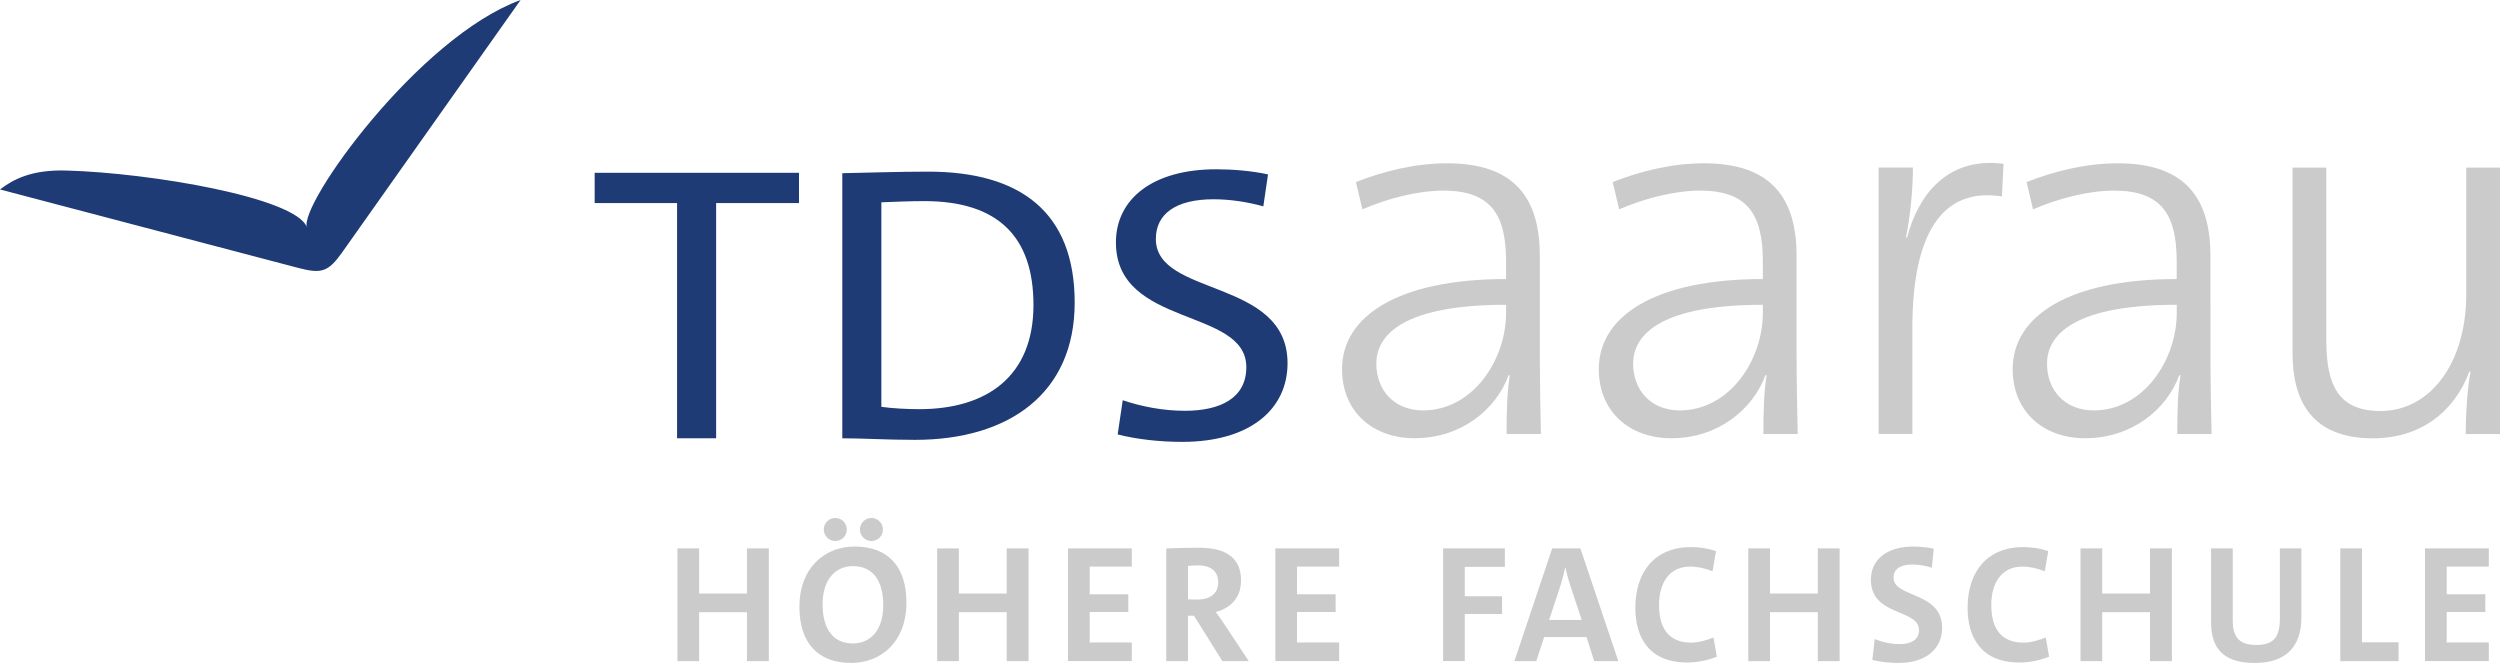 <svg a11y="TDS Aarau" xmlns="http://www.w3.org/2000/svg" id="Ebene_1" viewBox="0 0 542.74 143.93"><defs><clipPath id="clippath"><path style="fill:none" d="M0 0h542.74v143.93H0z"></path></clipPath><style>.cls-2{fill:#cccbcb}.cls-3{fill:#1f3b75}</style></defs><g style="clip-path:url(#clippath)"><path class="cls-2" d="M540.31 143.53v-4.06h-9.14v-6.61h8.38v-3.84h-8.38V123h9.14v-3.95h-13.85v24.47h13.85Zm-19.59 0v-4.09h-7.94v-20.38h-4.71v24.47h12.65Zm-21.1-24.48h-4.67v15.27c0 4.17-1.52 5.7-5.15 5.7-4.06 0-5.08-2.17-5.08-5.26v-15.7h-4.71v15.99c0 4.68 1.74 8.88 9.46 8.88 6.45 0 10.15-3.19 10.15-9.9v-14.98Zm-28.11 24.48v-24.47h-4.75v9.79h-10.38v-9.79h-4.71v24.47h4.71V132.9h10.38v10.63h4.75Zm-27.38-5.15c-1.34.58-3.26 1.13-4.86 1.13-4.71 0-6.97-2.94-6.97-8.16 0-4.72 2.18-8.34 6.71-8.34 1.67 0 3.34.36 4.9 1.02l.76-4.39c-1.6-.55-3.59-.87-5.4-.87-7.87 0-12.11 5.33-12.11 13.2 0 6.21 2.79 11.86 11.27 11.86 2.32 0 4.61-.54 6.42-1.27l-.72-4.17Zm-24.3-19.26c-1.38-.29-3.08-.47-4.43-.47-5.88 0-9.24 2.93-9.24 7.21 0 7.98 10.45 6.27 10.45 10.92 0 2.14-1.78 3.05-4.18 3.05-1.85 0-3.84-.43-5.44-1.09l-.51 4.53c1.63.4 3.59.65 5.69.65 6.09 0 9.46-3.19 9.46-7.61 0-7.98-10.55-6.45-10.55-10.92 0-1.74 1.31-2.83 4.03-2.83 1.45 0 2.94.25 4.28.69l.43-4.13Zm-20.45 24.41v-24.47h-4.74v9.79h-10.38v-9.79h-4.71v24.47h4.71V132.9h10.38v10.63h4.74ZM372 138.38c-1.34.58-3.26 1.13-4.86 1.13-4.71 0-6.97-2.94-6.97-8.16 0-4.72 2.18-8.34 6.71-8.34 1.67 0 3.34.36 4.9 1.02l.76-4.39c-1.6-.55-3.59-.87-5.4-.87-7.87 0-12.11 5.33-12.11 13.2 0 6.21 2.79 11.86 11.27 11.86 2.32 0 4.61-.54 6.42-1.27l-.73-4.17Zm-28.62-3.8h-7.07l2.54-7.69c.36-1.2.69-2.47.94-3.63h.07c.25 1.16.58 2.4.98 3.67l2.54 7.65Zm7.95 8.95-8.23-24.47h-6.13l-8.2 24.47h4.75l1.7-5.22h9.21l1.67 5.22h5.22Zm-24.63-20.46v-4.02h-13.41v24.47H318v-10.23h8.09v-3.84H318v-6.39h8.7Zm-35.98 20.46v-4.06h-9.14v-6.61h8.38v-3.84h-8.38V123h9.14v-3.95h-13.85v24.47h13.85Zm-32.82-20.67s1.12-.11 2.14-.11c3.01 0 4.43 1.41 4.43 3.67 0 2.4-1.67 3.74-4.57 3.74-.94 0-1.99-.04-1.99-.04v-7.26Zm13.2 20.67-5.29-8.01c-.84-1.31-1.89-2.65-1.89-2.65 3.12-.8 5.51-3.01 5.51-6.89 0-5-3.48-7.07-9.06-7.07-3.81 0-7.18.15-7.18.15v24.47h4.71v-9.86h1.31l6.17 9.86h5.73Zm-25.39 0v-4.06h-9.14v-6.61h8.38v-3.84h-8.38V123h9.14v-3.95h-13.85v24.47h13.85Zm-22.41 0v-24.47h-4.75v9.79h-10.38v-9.79h-4.71v24.47h4.71V132.9h10.38v10.63h4.75Zm-39.46-28.58c0-1.37-1.09-2.5-2.5-2.5s-2.5 1.13-2.5 2.5 1.12 2.5 2.5 2.5 2.5-1.09 2.5-2.5m7.84 0c0-1.37-1.13-2.5-2.5-2.5s-2.5 1.13-2.5 2.5 1.12 2.5 2.5 2.5 2.5-1.09 2.5-2.5m.07 16.43c0 5.41-2.76 8.31-6.6 8.31-4.39 0-6.57-3.27-6.57-8.52s2.72-8.27 6.57-8.27c4.43 0 6.6 3.26 6.6 8.49m5.04-.56c0-7.69-3.88-12.18-11.24-12.18-6.49 0-12 4.6-12 13.09 0 7.69 3.88 12.18 11.24 12.18 6.49 0 12-4.6 12-13.09m-29.88 12.7v-24.47h-4.75v9.79h-10.38v-9.79h-4.71v24.47h4.71V132.9h10.38v10.63h4.75ZM542.74 94.22V36.38h-7.33v27.59c0 14.66-7.68 25.26-18.62 25.26-9.19 0-11.76-5.7-11.76-15.36V36.39h-7.33v40.27c0 10.24 4.07 18.5 17.46 18.5 10.24 0 17.69-5.7 20.95-14.55l.23.12c-.7 3.61-1.05 9.43-1.05 13.5h7.45Zm-70.18-26.3c0 10.24-7.21 21.18-18.04 21.18-6.17 0-10.12-4.31-10.12-10.13 0-6.52 6.28-12.8 28.16-12.8v1.74Zm7.56 26.3c-.12-5.24-.24-11.99-.24-17.92V55.59c0-12.22-5.12-20.14-20.13-20.14-6.98 0-13.85 1.74-19.79 4.07l1.4 5.93c5.35-2.33 11.99-4.07 17.57-4.07 10.36 0 13.62 5.24 13.62 15.36v3.84c-23.39 0-35.61 8.03-35.61 19.55 0 9.31 6.75 15.01 15.71 15.01 10.13 0 17.69-6.17 20.49-13.73l.23.12c-.58 3.38-.7 8.03-.7 12.69h7.45Zm-45.16-58.66c-12.69-1.63-18.74 7.45-20.95 16.06l-.23-.12c1.05-5.12 1.51-11.06 1.51-15.13h-7.45v57.84h7.33V71.17c0-20.14 6.28-30.61 19.44-28.52l.35-7.1Zm-52.25 32.36c0 10.24-7.22 21.18-18.04 21.18-6.17 0-10.12-4.31-10.12-10.13 0-6.52 6.28-12.8 28.16-12.8v1.74Zm7.56 26.3c-.12-5.24-.24-11.99-.24-17.92V55.59c0-12.22-5.12-20.14-20.13-20.14-6.98 0-13.85 1.74-19.79 4.07l1.4 5.93c5.35-2.33 11.99-4.07 17.57-4.07 10.36 0 13.62 5.24 13.62 15.36v3.84c-23.4 0-35.61 8.03-35.61 19.55 0 9.31 6.75 15.01 15.71 15.01 10.13 0 17.69-6.17 20.49-13.73l.23.12c-.58 3.38-.7 8.03-.7 12.69h7.45Zm-63.31-26.3c0 10.24-7.21 21.18-18.04 21.18-6.17 0-10.12-4.31-10.12-10.13 0-6.52 6.28-12.8 28.16-12.8v1.74Zm7.56 26.3c-.12-5.24-.23-11.99-.23-17.92V55.59c0-12.22-5.12-20.14-20.14-20.14-6.98 0-13.85 1.74-19.78 4.07l1.4 5.93c5.35-2.33 11.99-4.07 17.57-4.07 10.36 0 13.62 5.24 13.62 15.36v3.84c-23.39 0-35.61 8.03-35.61 19.55 0 9.31 6.75 15.01 15.71 15.01 10.12 0 17.69-6.17 20.48-13.73l.23.12c-.58 3.38-.7 8.03-.7 12.69h7.45Z"></path><path class="cls-3" d="M275.27 37.86c-3.51-.77-7.66-1.11-11.25-1.11-13.83 0-21.76 6.49-21.76 15.88 0 18.53 28.31 14.09 28.31 27.07 0 6.74-5.63 9.48-13.37 9.48-4.7 0-9.5-.94-13.46-2.3l-1.1 7.43c3.96 1.02 8.94 1.62 14.01 1.62 14.85 0 22.87-7.17 22.87-17.07 0-18.53-28.59-14.35-28.59-26.98 0-5.38 4.24-8.62 12.54-8.62 3.6 0 7.47.6 10.79 1.54l1.02-6.92Zm-83.92 6.06c2.3-.09 6.09-.26 9.31-.26 16.14 0 23.7 7.86 23.7 22.54 0 15.63-10.24 22.63-24.81 22.63-2.49 0-5.9-.17-8.21-.51v-44.4Zm-8.48 51.23c4.61 0 9.5.34 15.77.34 20.38 0 34.67-10.07 34.67-29.8s-11.9-28.43-31.82-28.43c-6.82 0-13.83.26-18.63.34v57.55Zm-9.41-51.06v-6.57H129.1v6.57h17.89v51.06h8.48V44.09h17.98ZM0 41.13 64.89 58.2c4.96 1.3 6.44.76 9.4-3.42L113.02 0C90.85 8.07 64.86 44.48 66.63 49.34c-2.34-6.44-33.98-11.82-52.26-12.32C6.83 36.81 2.89 38.93 0 41.13"></path></g></svg>